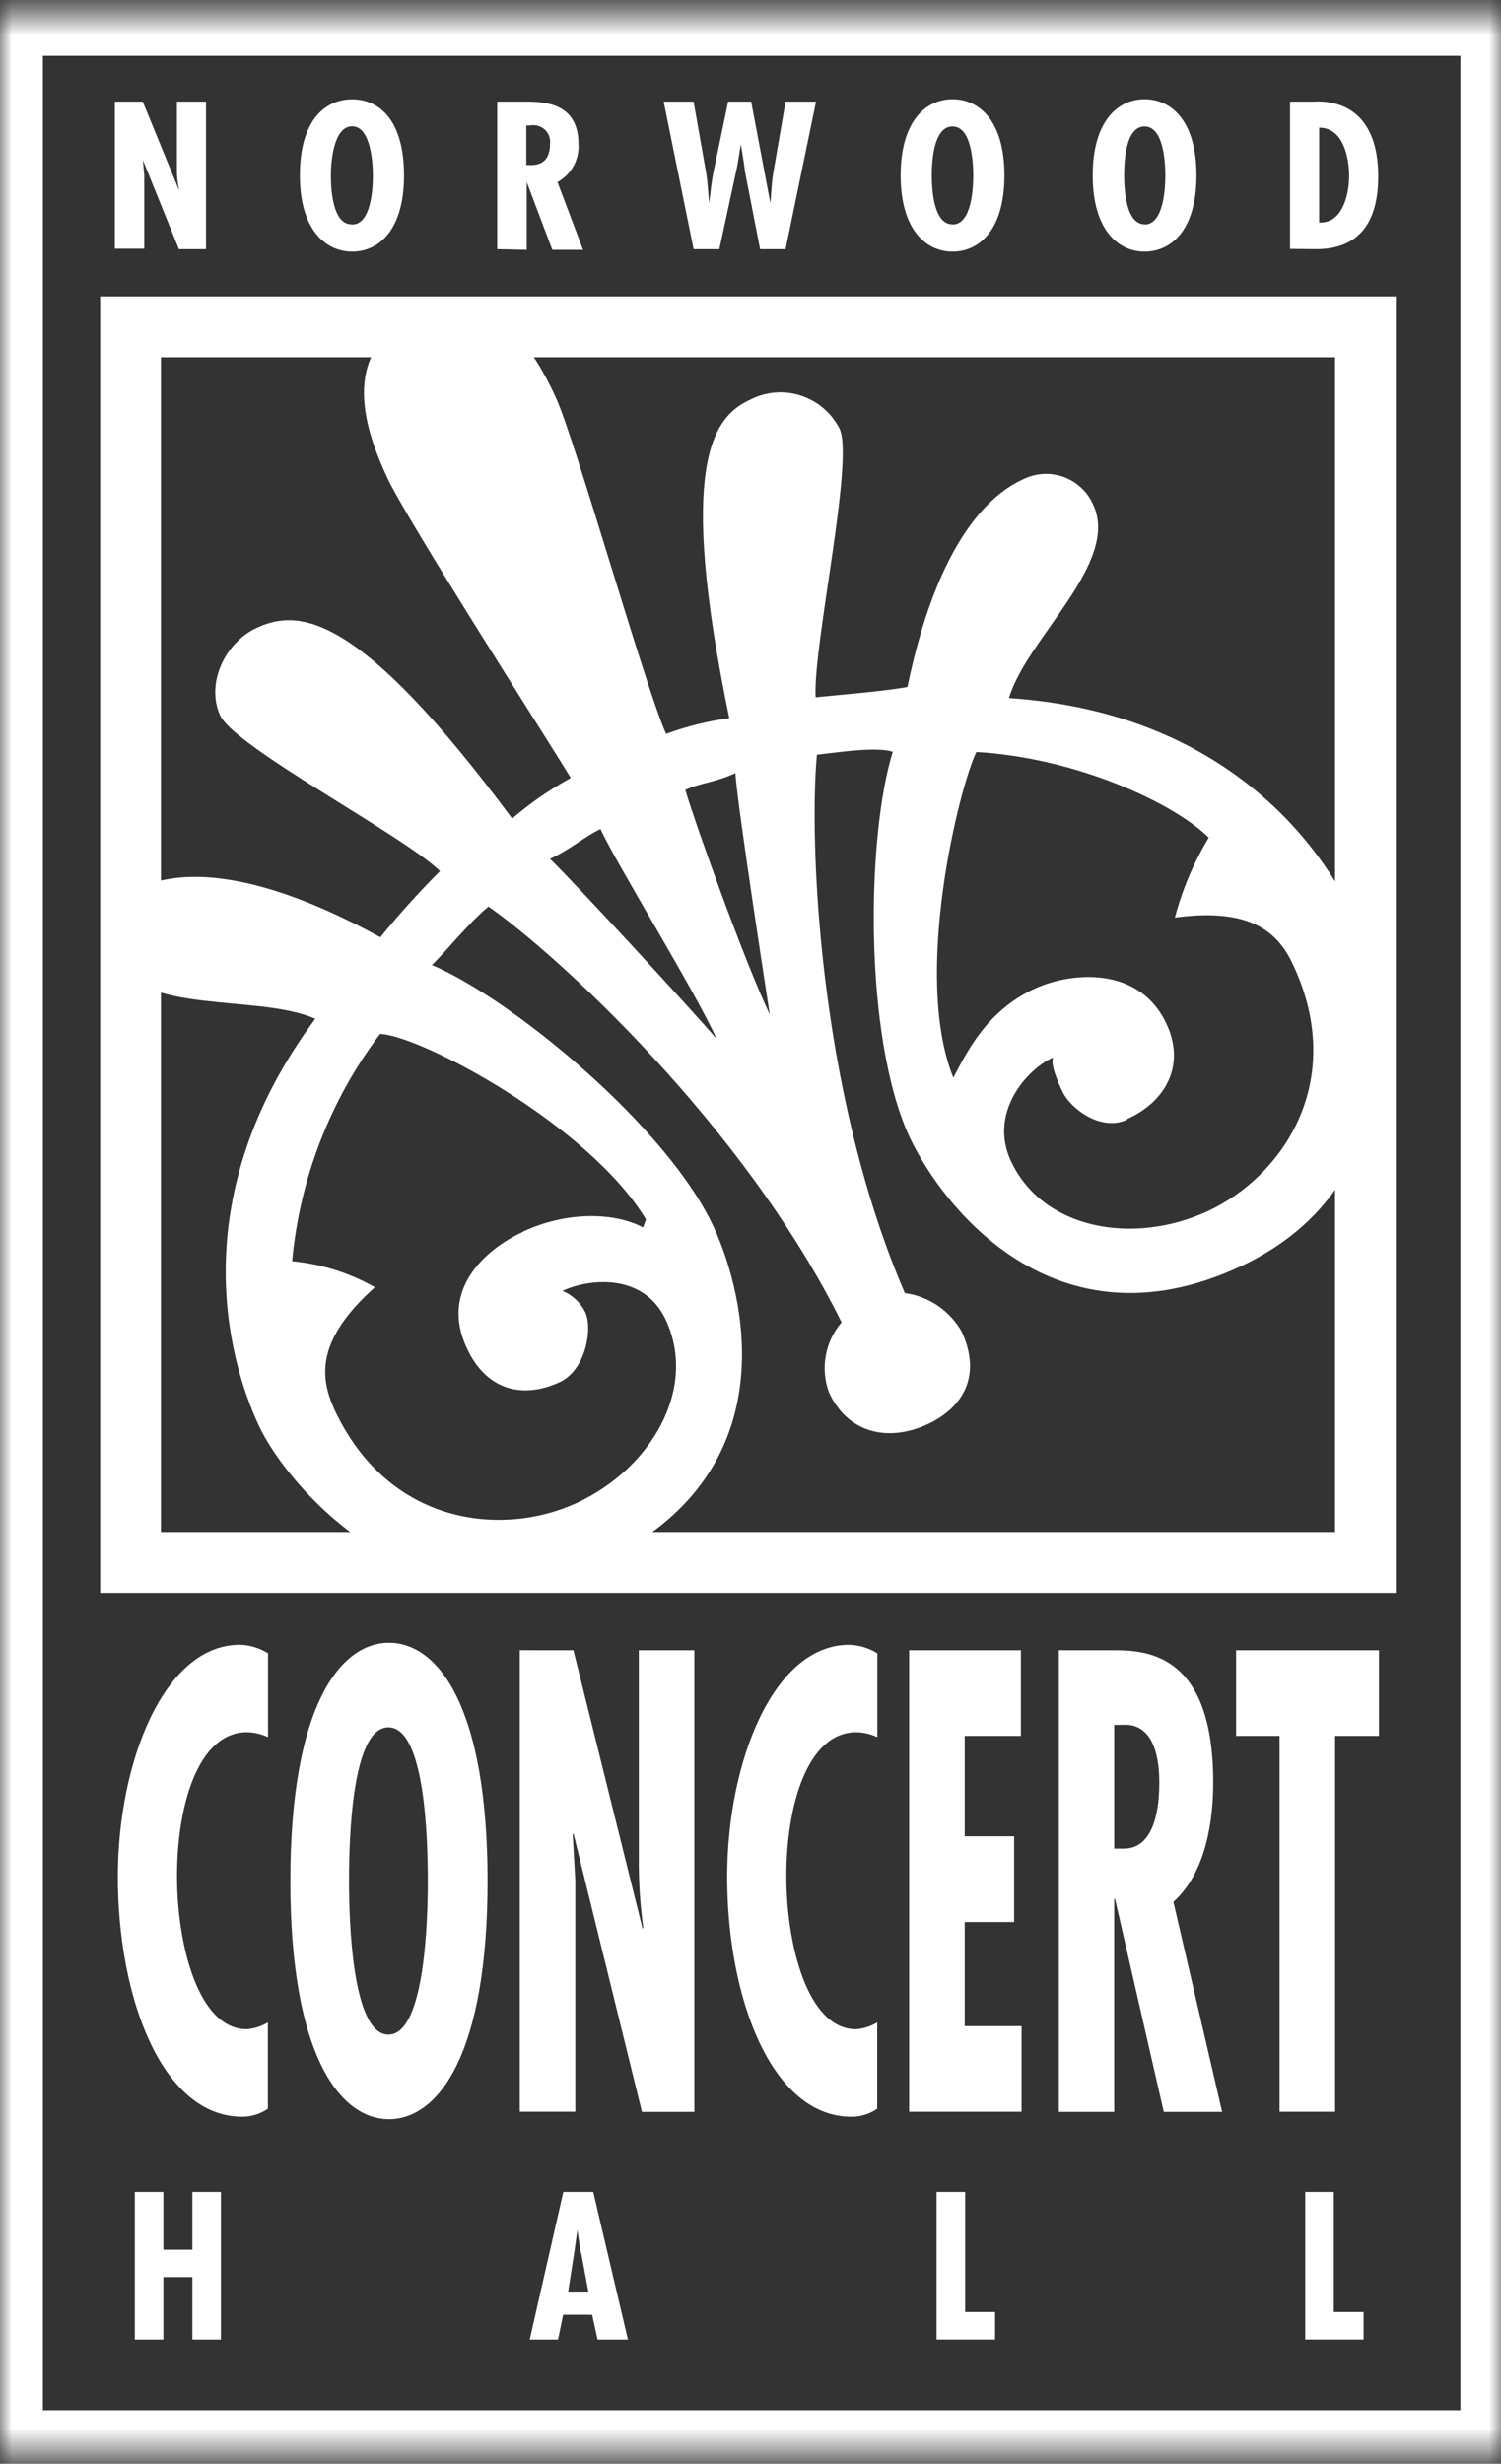 <svg xmlns="http://www.w3.org/2000/svg" width="64" height="105" viewBox="0 0 64 105">
  <rect x="0" y="0" width="64" height="105" fill="#333333" stroke="none"/>
  <mask id="logo_concert-hall-a" fill="#fff">
    <path fill-rule="evenodd" d="m0 .549h64.099v103.996h-64.099z"/>
  </mask>
  <g fill="none" fill-rule="evenodd">
    <path stroke="#fff" stroke-width="2.457" d="m63.498 103.95h-62.898v-102.801h62.898z" mask="url(#logo_concert-hall-a)"/>
    <path d="m58.186 66.305h-52.653v-52.648h52.653z"/>
    <path fill="#fff" fill-rule="nonzero" d="m31.356 32.95c-.901.416-1.461.398-2.137.716.508 1.686 2.541 7.334 3.603 9.574 0 0-1.392-8.951-1.467-10.29zm-.791 11.336c-1.045-2.258-4.227-7.368-4.96-8.951-.676.312-1.253.849-2.154 1.27.976.93 5.931 6.306 7.114 7.68zm17.486 3.436c-1.155.52-2.431-.52-2.749-1.195-.208-.45-.52-1.155-.398-1.461-1.155.525-2.743 2.368-1.807 4.4 1.357 2.939 5.232 3.615 8.396 2.154 3.165-1.461 5.959-5.497 3.661-10.464-.624-1.357-1.732-2.5-5.059-2.05.317-1.199.803-2.346 1.444-3.407-1.513-1.496-5.682-3.407-9.909-3.65-.71 1.444-2.743 9.488-.982 13.882.577-1.097 1.426-2.853 3.465-3.794 1.582-.728 4.481-.976 5.63 1.513.837 1.807-.104 3.338-1.686 4.042zm-25.761 4.77c2.033-.941 4.042-.768 5.128-.179l.127-.341c-2.437-4.042-9.644-7.859-11.341-7.906-2.127 2.816-3.425 6.17-3.748 9.684 1.241.117 2.443.495 3.528 1.109-2.518 2.258-2.345 3.823-1.732 5.197 2.31 4.972 7.184 5.457 10.342 3.996 3.159-1.461 5.157-4.851 3.8-7.79-.941-2.033-3.286-1.773-4.412-1.247.426.177.773.503.976.918.312.676.035 2.448-1.097 2.974-1.582.728-3.13.346-3.961-1.461-1.155-2.483.797-4.204 2.379-4.937zm16.4-23.208c1.438-6.97 4.042-8.448 4.949-8.864.537-.263 1.158-.295 1.72-.089.561.206 1.014.632 1.254 1.18 1.155 2.483-2.847 5.7-3.592 8.24 9.332.618 13.386 6.427 14.743 9.361 1.253 2.714 2.766 11.33-4.914 14.881-7.906 3.655-12.704-2.622-14.079-5.555-1.969-4.296-1.813-12.866-.705-16.394-.664-.243-2.454.035-3.234.121-.329 3.465 0 14.252 3.748 22.943 1.017.139 1.911.743 2.42 1.634.941 2.033-.104 3.338-1.461 3.961-1.582.733-3.355.45-4.192-1.357-.376-1.021-.171-2.165.537-2.991-4.21-8.471-12.208-15.736-15.055-17.717-.797.641-1.842 1.946-2.414 2.489 3.407 1.444 10.031 6.878 12.017 11.168 1.357 2.939 3.234 10.568-4.897 14.327-7.455 3.465-13.282-3.193-14.518-5.907-1.357-2.934-3.153-9.782 2.425-17.295-2.414-1.08-7.455-.121-8.604-2.604-.728-1.582.641-2.766 1.091-2.974 1.155-.52 4.042-1.322 10.29 2.102.798-.982 1.646-1.923 2.541-2.818-1.513-1.496-8.749-5.278-9.372-6.635-.624-1.357.208-3.113 1.565-3.736 1.807-.837 4.366-.647 10.885 8.131.772-.662 1.61-1.242 2.5-1.732-1.057-1.732-7.01-11.018-7.842-12.826-.832-1.807-2.177-5.301 1.213-6.866s5.197 1.732 6.011 3.528c.814 1.796 3.846 12.479 4.683 14.287.87-.321 1.772-.545 2.691-.67-2.223-10.758-.716-12.831.866-13.559.671-.354 1.456-.423 2.178-.191s1.321.744 1.662 1.421c.629 1.357-1.155 9.315-1.022 11.44.785-.087 2.887-.248 3.909-.439z"/>
    <path stroke="#fff" stroke-width="2.593" d="m58.22 66.588h-52.653v-52.659h52.653z"/>
    <path fill="#fff" fill-rule="nonzero" d="M6.087 4.331l1.553 3.794c-.071-.312-.104-.632-.098-.953v-2.841h1.242v6.289h-1.155l-1.536-3.794.058.635v3.141h-1.253v-6.271zm8.928 5.238c.826 0 .884-1.594.884-2.09 0-.497-.081-2.096-.884-2.096-.803 0-.907 1.548-.907 2.09 0 .543.058 2.09.884 2.09zm2.212-2.09c0 2.362-1.103 3.245-2.212 3.245-1.109 0-2.229-.907-2.229-3.251 0-2.345 1.074-3.24 2.229-3.24 1.155 0 2.212.884 2.212 3.245zm5.215-.445h.219c.577 0 .791-.381.791-.901.028-.226-.054-.453-.221-.608s-.399-.221-.623-.177h-.167v1.675zm-1.242 3.586v-6.289h1.253c.791 0 2.212.081 2.212 1.802.043.67-.306 1.305-.895 1.628l1.091 2.887h-1.311l-1.091-2.887v2.887zm8.373-6.289l.531 3.003c.075.445.092.895.133 1.334.058-.445.092-.895.185-1.334l.624-3.003h.982l.82 4.331c.04-.445.052-.878.127-1.317l.52-3.014h1.299l-1.299 6.289h-1.086l-.647-3.32c-.04-.381-.115-.768-.173-1.155-.069.381-.11.768-.202 1.155l-.716 3.32h-1.097l-1.276-6.289zm11.041 5.238c.826 0 .884-1.594.884-2.09 0-.497-.058-2.09-.884-2.09-.826 0-.884 1.542-.884 2.085 0 .543.058 2.09.884 2.09zm2.212-2.09c0 2.362-1.103 3.245-2.212 3.245-1.109 0-2.212-.907-2.212-3.251 0-2.345 1.103-3.245 2.212-3.245 1.109 0 2.212.884 2.212 3.245zm5.977 2.09c.826 0 .884-1.594.884-2.09 0-.497-.058-2.09-.884-2.09s-.872 1.542-.872 2.085c0 .543.058 2.09.884 2.09zm2.212-2.09c0 2.362-1.103 3.245-2.212 3.245-1.109 0-2.212-.907-2.212-3.251 0-2.345 1.103-3.245 2.212-3.245 1.109 0 2.212.884 2.212 3.245zm6.508.029c0-.803-.248-2.067-1.276-2.067v4.042c.999.052 1.276-1.201 1.276-1.986zm-2.518 3.101v-6.277h.941c.219 0 2.818-.318 2.818 3.193 0 1.79-.693 3.095-2.651 3.095zm-48.039 82.809v2.46h1.236v-2.46h1.218v6.289h-1.218v-2.662h-1.236v2.662h-1.218v-6.289zm17.792 2.57l-.139-.953-.133.953-.26 1.675h.86l-.312-1.675zm.537-2.57l1.478 6.289h-1.294l-.231-1.057h-1.236l-.219 1.057h-1.207l1.432-6.289zm15.857 0v5.116h1.276v1.172h-2.495v-6.289zm15.719 0v5.116h1.27v1.172h-2.489v-6.289zM11.422 74.031c-.279-.13-.582-.201-.889-.208-2.079 0-2.986 3.107-2.986 6.133 0 2.922.907 6.525 2.968 6.525.321-.023.631-.122.907-.289v3.678c-.322.223-.705.342-1.097.341-3.413 0-5.301-5.064-5.301-10.227 0-4.88 1.969-9.886 5.197-9.886.428.009.845.135 1.207.364v3.575zm5.139 12.681c1.571 0 1.68-4.984 1.68-6.548 0-1.732-.11-6.548-1.68-6.548-1.571 0-1.68 4.799-1.68 6.548 0 1.565.11 6.548 1.68 6.548zm4.227-6.548c0 7.386-2.096 10.152-4.204 10.152s-4.204-2.766-4.204-10.152 2.096-10.152 4.204-10.152 4.204 2.749 4.204 10.152zm3.661-9.834l2.951 11.873.029-.052c-.137-.985-.201-1.979-.191-2.974v-8.847h2.368v19.674h-2.235l-2.922-11.873-.029.052.11 1.981v9.834h-2.368v-19.669zm12.953 3.702c-.279-.13-.582-.201-.889-.208-2.079 0-2.986 3.107-2.986 6.133 0 2.922.907 6.525 2.968 6.525.321-.023.631-.122.907-.289v3.678c-.322.223-.705.342-1.097.341-3.413 0-5.301-5.064-5.301-10.227 0-4.88 1.969-9.886 5.197-9.886.428.009.845.135 1.207.364v3.575zm6.127-3.702v3.65h-2.396v4.279h2.108v3.655h-2.108v4.435h2.425v3.65h-4.793v-19.669zm3.985 8.454h.41c1.08 0 1.507-1.201 1.507-2.818 0-1.409-.41-2.558-1.605-2.454h-.318v5.243zm-2.368 11.22v-19.674h2.379c1.507 0 4.204.26 4.204 5.636 0 2.166-.525 4.042-1.698 5.087l2.079 8.951h-2.489l-2.079-9.078h-.035v9.078zm13.651-19.674v3.65h-1.871v16.019h-2.368v-16.019h-1.854v-3.65z"/>
  </g>
</svg>
